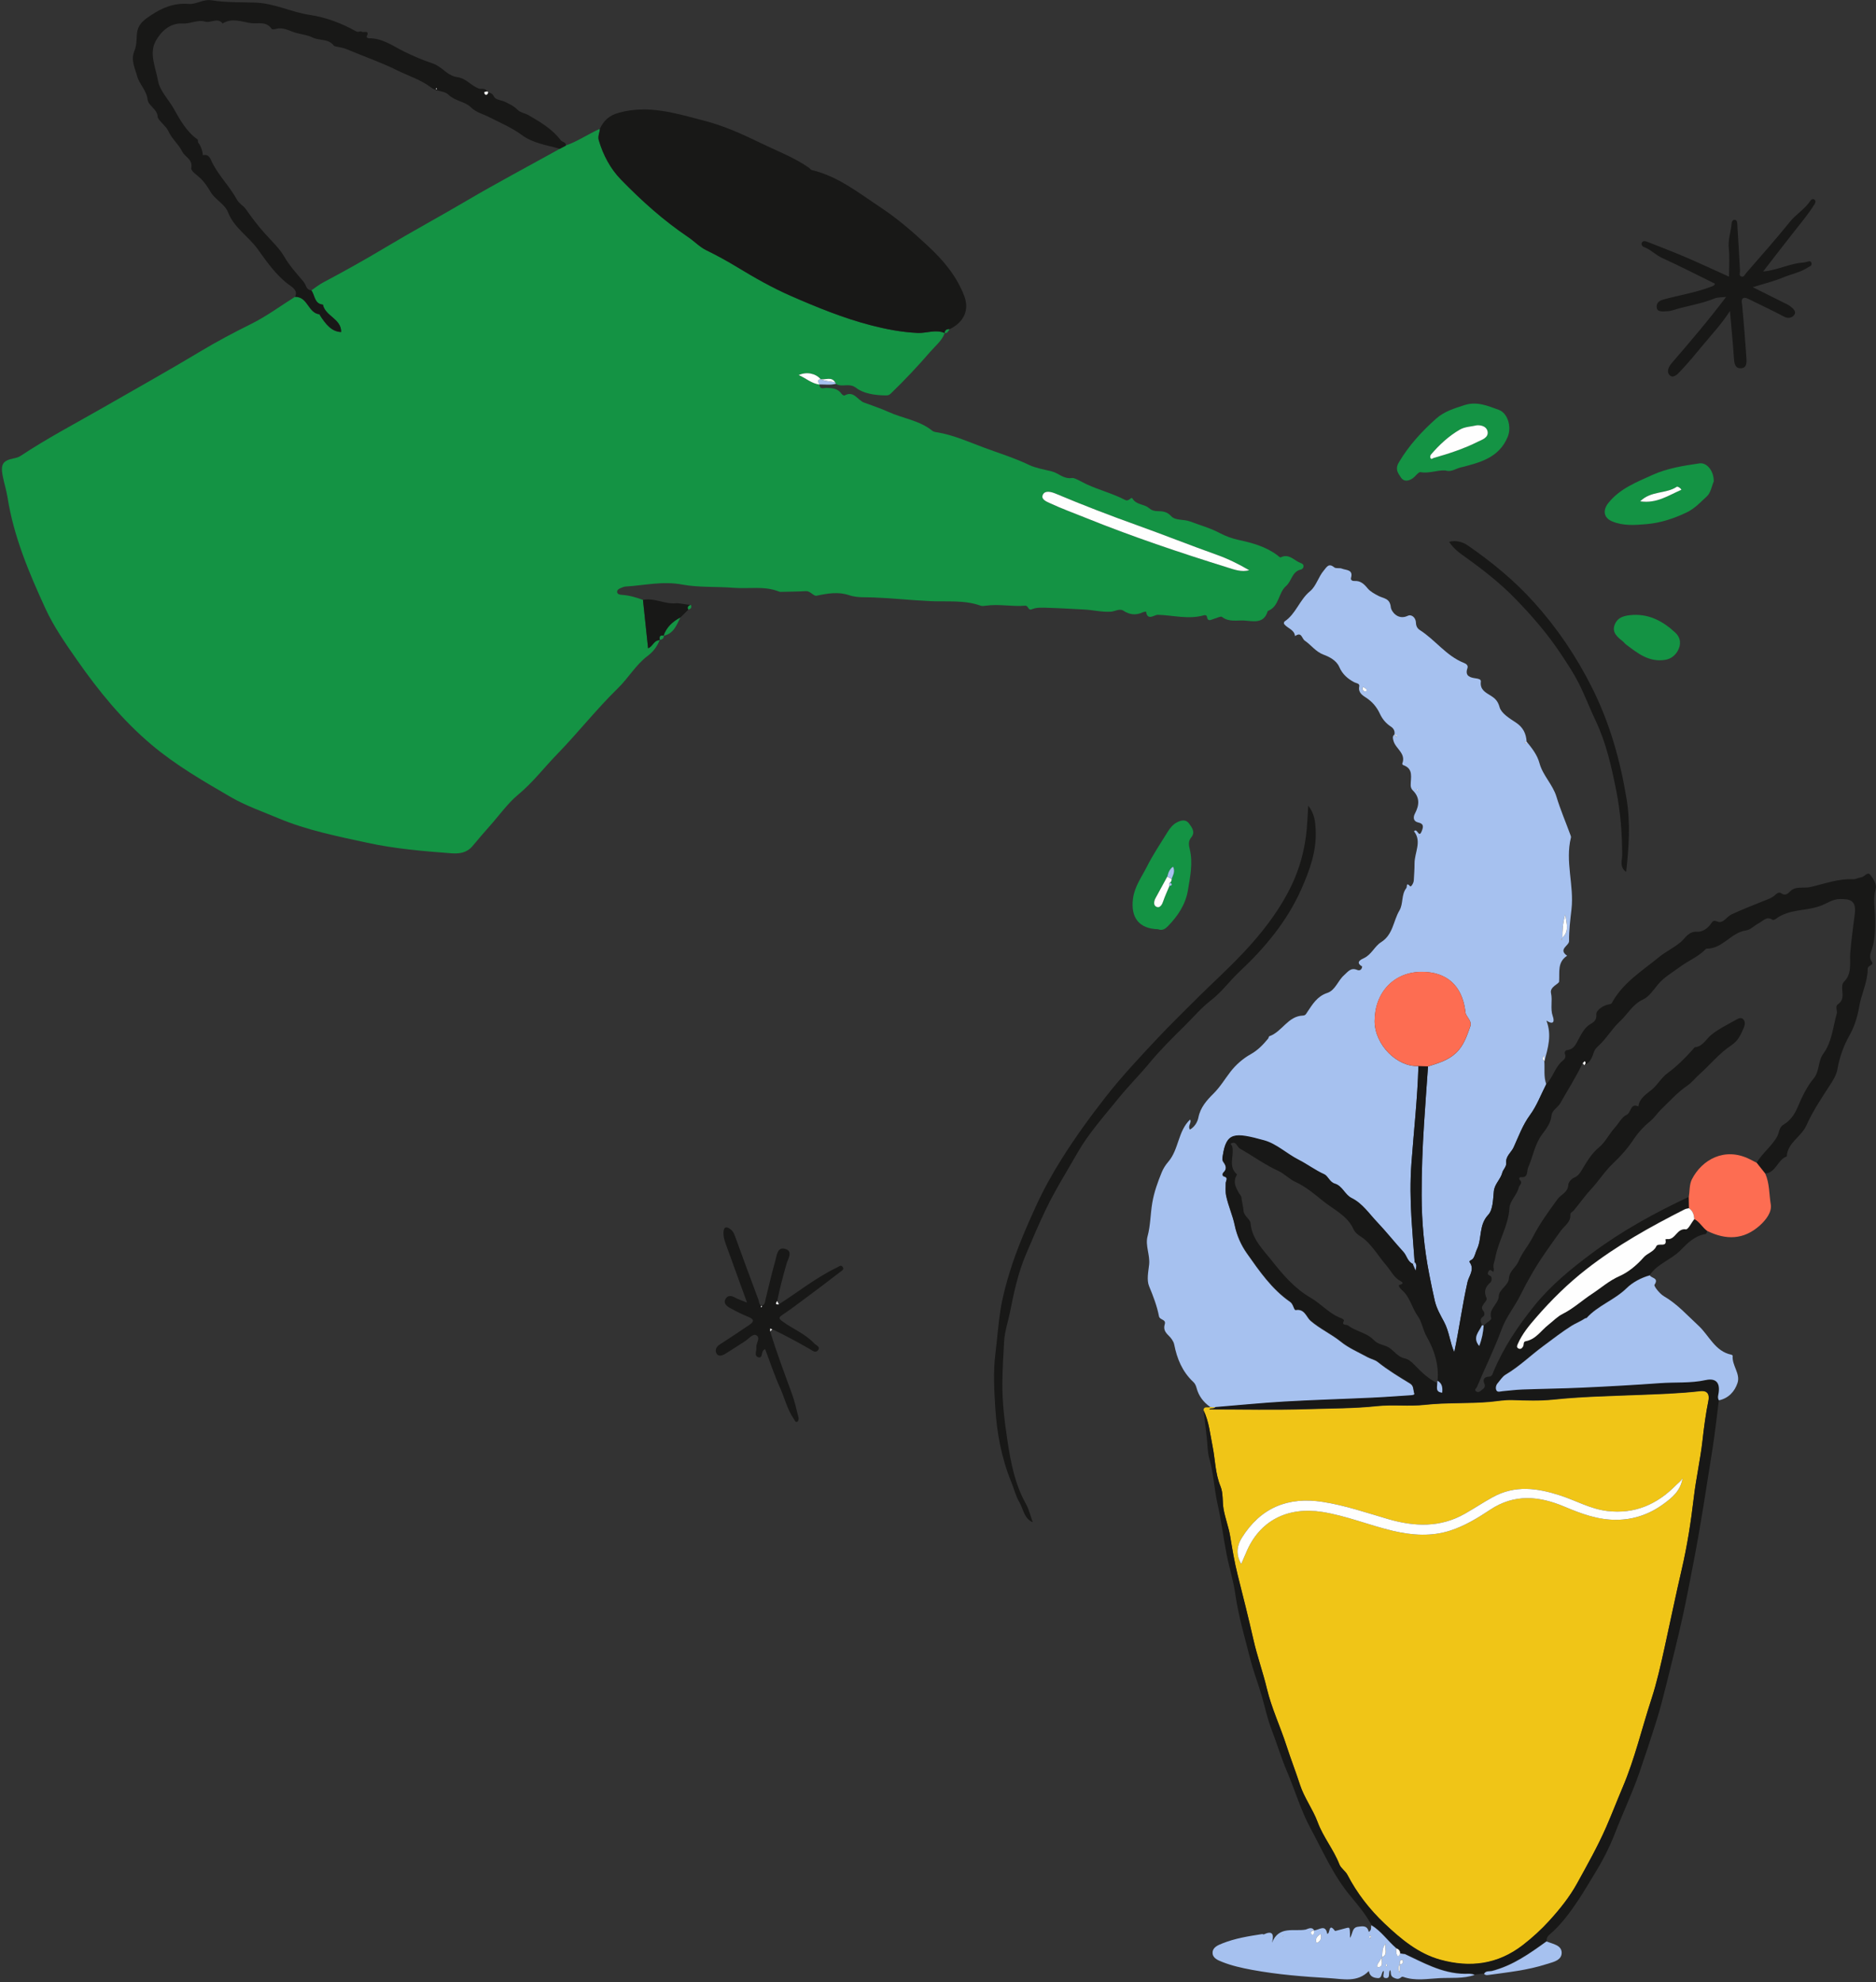 <svg width="443" height="468" viewBox="0 0 443 468" fill="none" xmlns="http://www.w3.org/2000/svg">
<rect x="0" y="0" width="443" height="468" fill="#333333" stroke="none"/>
<g clip-path="url(#clip0_1061_959)">
<path d="M133.637 34.337C136.471 33.362 138.937 31.614 141.661 30.418C141.633 31.32 141.127 32.175 141.403 33.113C142.443 36.618 144.136 39.837 146.657 42.422C151.515 47.407 156.696 52.071 162.502 55.98C163.965 56.964 165.225 58.325 166.789 59.089C169.32 60.321 171.822 61.701 174.178 63.136C178.254 65.61 182.422 67.974 186.728 69.86C192.866 72.546 199.132 75.112 205.655 76.804C209.262 77.743 212.906 78.442 216.678 78.616C218.822 78.718 220.966 77.706 223.091 78.644C222.42 80.474 220.892 81.652 219.678 83.05C216.706 86.49 213.596 89.801 210.32 92.956C209.869 93.389 209.566 93.37 208.949 93.361C206.52 93.324 203.889 92.91 202.196 91.604C200.475 90.27 198.809 91.586 197.393 90.62C197.365 90.491 197.31 90.381 197.227 90.289C196.334 88.79 194.862 89.811 193.703 89.489H193.749C192.543 88.136 190.436 87.723 188.596 88.56C190.298 89.305 191.66 90.583 193.519 90.804L193.482 90.785C193.574 92.11 194.577 91.558 195.23 91.586C196.592 91.641 197.889 91.733 198.745 93.021C198.874 93.214 199.297 93.462 199.417 93.389C201.634 92.147 202.499 94.483 204.027 95.053C205.959 95.78 207.919 96.396 209.805 97.261C213.209 98.816 217.092 99.239 220.129 101.695C220.524 102.016 221.178 102.053 221.72 102.154C225.447 102.844 228.934 104.417 232.403 105.705C235.918 107.011 239.598 108.142 243.049 109.798C244.521 110.506 246.573 110.865 248.376 111.307C249.977 111.702 251.118 113.165 253.161 112.861C253.796 112.769 255.424 113.808 256.584 114.342C259.574 115.722 262.785 116.531 265.693 118.049C266.585 118.518 267.11 117.203 267.414 117.708C268.334 119.245 270.156 118.987 271.26 119.925C271.931 120.496 272.511 120.67 273.293 120.689C274.517 120.716 275.538 120.753 276.596 121.903C277.563 122.951 279.541 122.556 281.05 123.135C283.368 124.018 285.742 124.653 287.997 125.849C289.34 126.566 290.95 127.164 292.597 127.514C295.753 128.194 298.918 129.077 301.596 131.073C301.863 131.276 302.268 131.68 302.415 131.607C304.439 130.604 305.635 132.425 307.19 132.959C308.285 133.336 307.733 134.366 307.236 134.467C305.065 134.927 305.047 137.209 303.685 138.377C301.872 139.931 302.111 143.105 299.507 144.217C299.443 144.245 299.36 144.291 299.342 144.346C298.431 147.418 295.845 146.627 293.793 146.517C292.082 146.425 290.205 146.931 288.586 145.68C288.254 145.422 287.334 145.956 286.681 146.112C286.018 146.278 285.2 146.959 284.997 145.579C284.96 145.303 284.601 145.192 284.307 145.275C280.682 146.315 277.056 145.275 273.44 145.165C272.575 145.137 270.956 146.692 270.625 144.401C270.358 144.457 270.073 144.475 269.824 144.585C268.242 145.321 266.779 145.174 265.297 144.208C264.368 143.601 263.273 144.374 262.325 144.429C260.181 144.558 258.157 144.034 256.087 143.923C253.17 143.776 250.263 143.592 247.346 143.509C246.039 143.472 244.834 143.371 243.656 143.859C242.718 144.245 242.902 142.939 242.046 143.013C238.982 143.279 235.909 142.571 232.826 143.013C232.412 143.068 231.943 143.141 231.575 143.013C227.664 141.614 223.57 142.13 219.567 141.936C215.086 141.725 210.615 141.228 206.115 141.063C204.321 140.998 202.334 141.155 200.512 140.538C197.945 139.664 195.414 140.115 192.838 140.658C192.111 140.814 191.393 139.517 190.289 139.582C188.339 139.692 186.369 139.701 184.41 139.747C184.272 139.747 184.115 139.747 183.996 139.692C180.49 138.285 176.8 139.085 173.203 138.791C169.172 138.469 164.967 138.745 161.112 138.027C156.438 137.153 152.15 138.23 147.697 138.496C147.292 138.524 146.896 138.735 146.501 138.883C146.068 139.039 145.682 139.388 145.728 139.784C145.792 140.317 146.353 140.428 146.841 140.455C148.571 140.575 150.218 141.035 151.828 141.651C152.233 145.459 152.629 149.267 153.034 153.057C154.11 152.717 154.377 151.125 155.766 151.153C155.168 152.661 154.266 153.876 152.923 154.887C150.144 156.957 148.424 160.057 145.967 162.448C140.86 167.424 136.453 173.054 131.503 178.14C128.466 181.268 125.798 184.781 122.366 187.623C119.863 189.693 117.876 192.554 115.64 195.046C114.241 196.601 112.916 198.201 111.564 199.793C110.202 201.393 108.472 201.623 106.466 201.467C99.841 200.97 93.198 200.4 86.721 198.992C79.626 197.456 72.468 196.031 65.723 193.198C61.932 191.606 57.994 190.236 54.461 188.185C48.039 184.45 41.607 180.743 35.838 175.896C28.919 170.073 23.361 163.239 18.227 155.899C15.466 151.944 12.688 147.97 10.7 143.629C6.854 135.249 3.247 126.723 1.793 117.515C1.508 115.703 0.929 113.992 0.607 112.217C0.146 109.651 0.671 108.75 3.192 108.244C3.818 108.115 4.397 107.958 4.894 107.627C11.133 103.488 17.767 100.011 24.254 96.295C31.946 91.88 39.693 87.557 47.303 82.986C51.176 80.658 55.234 78.506 59.319 76.483C62.935 74.689 66.22 72.251 69.652 70.09C69.864 70.108 70.066 70.117 70.278 70.154C72.716 70.587 72.882 73.898 75.412 74.229C75.495 74.238 75.541 74.468 75.615 74.578C76.912 76.51 78.274 78.35 80.556 78.414C80.574 75.241 76.866 74.753 76.24 71.948C74.179 71.755 74.391 69.713 73.508 68.572C74.437 67.947 75.311 67.22 76.296 66.705C81.255 64.074 86.178 61.324 90.972 58.454C97.284 54.674 103.761 51.169 110.101 47.444C117.36 43.176 124.813 39.23 132.184 35.137C132.671 34.879 133.15 34.622 133.637 34.373V34.337ZM294.99 134.642C292.524 133.226 290.049 131.966 287.389 131.018C281.105 128.783 274.903 126.309 268.619 124.055C262.123 121.728 255.691 119.254 249.333 116.577C248.165 116.09 246.821 115.777 246.297 116.743C245.653 117.92 247.245 118.49 248.036 118.858C250.732 120.109 253.538 121.13 256.299 122.243C267.303 126.686 278.547 130.475 289.874 133.998C291.493 134.504 293.14 135.121 294.99 134.642Z" fill="#149344"/>
<path d="M284.197 333.055C284.243 331.859 285.273 332.531 285.788 332.227C286.202 332.255 286.626 332.273 287.031 332.301C286.644 332.834 285.788 332.411 285.568 332.807C293.269 332.807 301.081 333 308.883 332.742C314.312 332.568 319.75 332.614 325.179 332.034C328.914 331.639 332.742 332.144 336.469 331.731C341.548 331.169 346.636 331.473 351.706 331.041C353.509 330.884 355.294 330.535 357.144 330.599C360.373 330.71 363.64 330.829 366.851 330.489C373.292 329.817 379.751 329.67 386.201 329.422C391.308 329.219 396.405 329.082 401.475 328.502C403.426 328.272 403.683 329.514 403.416 330.829C402.791 333.92 402.386 337.019 402.036 340.147C401.53 344.654 400.509 349.106 399.984 353.585C399.304 359.334 398.42 365.065 397.114 370.657C395.706 376.709 394.454 382.808 393.12 388.869C392.191 393.082 391.252 397.332 389.927 401.37C387.673 408.259 386.035 415.342 383.183 422.056C381.858 425.165 380.644 428.366 379.282 431.466C377.285 436.028 374.819 440.388 372.408 444.766C370.605 448.032 368.268 450.92 365.83 453.597C363.989 455.62 361.873 457.561 359.619 459.309C353.629 463.944 347.096 464.699 340.131 462.786C334.914 461.351 330.819 457.91 326.964 454.259C323.421 450.911 320.449 447.094 318.186 442.743C317.716 441.832 316.649 441.207 316.29 440.278C314.929 436.764 312.463 433.857 311.147 430.289C310.024 427.244 307.972 424.53 306.979 421.468C305.985 418.377 304.798 415.351 303.795 412.26C302.341 407.735 300.262 403.384 299.167 398.785C298.247 394.913 296.894 391.187 296.011 387.315C294.833 382.155 293.554 377.022 292.257 371.899C291.484 368.854 290.987 365.773 290.472 362.682C290.113 360.567 289.312 358.534 288.935 356.382C288.622 354.588 288.871 352.61 288.217 351.028C286.939 347.956 286.975 344.7 286.34 341.563C285.761 338.684 285.503 335.741 284.206 333.046L284.197 333.055ZM397.325 349.051C396.755 349.915 396.203 350.246 395.761 350.688C391.308 355.232 385.989 357.559 379.493 356.768C375.518 356.28 372.068 354.266 368.332 353.07C362.996 351.359 357.769 350.596 352.469 353.521C350.234 354.753 348.126 356.152 345.927 357.412C340.112 360.723 334.039 360.502 327.801 358.681C322.694 357.191 317.661 355.453 312.371 354.625C304.108 353.337 297.667 355.995 293.223 363.133C292.128 364.899 291.751 366.987 293.103 369.296C293.545 368.275 293.885 367.548 294.18 366.803C297.327 358.975 304.099 355.682 312.297 357.007C318.011 357.927 323.366 360.162 328.979 361.477C333.561 362.544 338.07 362.82 342.505 361.385C345.863 360.3 348.918 358.46 351.862 356.492C357.585 352.675 363.391 353.19 369.51 355.784C373.347 357.412 377.331 358.874 381.702 358.856C385.925 358.837 389.679 357.467 392.936 355.029C394.786 353.65 396.838 352.086 397.325 349.051Z" fill="#F0C517"/>
<path d="M287.03 332.292C286.616 332.264 286.202 332.246 285.779 332.218C284.187 331.096 283.056 329.624 282.559 327.729C282.411 327.168 282.2 326.681 281.767 326.285C279.2 323.885 277.94 320.84 277.277 317.455C277.121 316.673 276.486 315.864 275.98 315.376C275.097 314.53 274.701 313.813 275.051 312.663C275.4 311.486 273.864 311.706 273.689 310.814C273.21 308.349 272.318 306.04 271.352 303.704C270.744 302.251 271.158 300.31 271.352 298.617C271.609 296.336 270.404 294.083 270.984 291.93C271.683 289.336 271.655 286.678 272.088 284.084C272.52 281.49 273.367 279.172 274.333 276.799C274.719 275.852 275.281 275.015 275.851 274.353C278.409 271.4 278.133 267.077 281.031 264.345C281.482 265.081 280.378 265.844 281.004 266.718C282.099 266.056 282.77 264.998 283 263.821C283.46 261.475 284.988 259.774 286.534 258.238C288.135 256.655 289.23 254.788 290.564 253.059C291.833 251.413 293.527 249.932 295.339 248.92C297.06 247.963 298.274 246.657 299.461 245.231C299.59 245.075 299.59 244.726 299.728 244.68C302.746 243.64 304.117 239.924 307.66 239.795C308.322 239.768 308.451 239.345 308.708 238.958C309.951 237.119 311.036 235.242 313.419 234.451C315.324 233.826 315.913 231.572 317.376 230.275C318.351 229.401 318.977 228.38 320.523 229.033C321.102 229.273 321.618 228.914 321.664 228.187C321.71 228.169 321.765 228.15 321.802 228.123C321.82 228.104 321.82 228.058 321.829 228.022L321.682 228.215C319.916 227.203 321.461 226.522 322.069 226.237C323.881 225.4 324.599 223.423 326.108 222.484C328.979 220.691 328.988 217.471 330.451 215.006C331.417 213.387 330.856 211.263 332.089 209.69C332.337 209.368 331.969 208.172 333 209.267C333.202 209.478 333.828 208.531 333.855 207.859C333.92 206.535 334.039 205.21 334.03 203.886C334.021 201.283 335.815 198.698 333.901 196.288C334.72 195.35 334.996 198.073 335.723 196.261C336.082 195.359 336.33 194.504 334.923 194.209C333.681 193.952 333.69 192.922 334.113 192.121C335.171 190.107 335.337 188.304 333.579 186.584C333.303 186.317 333.119 185.83 333.119 185.444C333.092 183.622 333.883 181.525 331.334 180.642C331.233 180.605 331.095 180.375 331.132 180.302C332.08 177.892 329.577 176.806 329.071 174.967C328.914 174.406 328.739 173.881 329.264 173.431C329.439 173.606 329.614 173.78 329.788 173.964L329.945 173.716L329.292 173.403C329.42 172.621 329.108 172.005 328.482 171.591C327.286 170.809 326.439 169.816 325.823 168.482C325.123 166.983 324.093 165.723 322.621 164.757C321.829 164.242 320.652 163.561 320.974 162.08C321.13 161.363 320.284 161.335 319.842 161.114C318.241 160.287 316.99 159.183 316.253 157.472C315.573 155.908 313.852 155.062 312.582 154.593C310.687 153.894 309.638 152.312 308.138 151.291C307.356 150.757 307.42 149.074 305.81 150.196C305.635 148.614 303.988 148.375 303.225 147.326C303.142 147.207 303.206 146.83 303.326 146.747C306.022 144.963 306.859 141.642 309.353 139.6C310.806 138.413 311.312 136.215 312.61 134.697C313.3 133.888 313.751 132.876 315.067 133.962C315.471 134.302 316.318 134.035 316.879 134.265C317.873 134.67 319.603 134.44 319.032 136.454C318.876 137.006 319.428 137.209 319.814 137.181C321.25 137.089 322.087 137.862 322.943 138.91C323.578 139.683 324.571 140.207 325.491 140.695C326.706 141.329 328.233 141.21 328.427 143.408C328.5 144.254 330.028 146.545 332.429 145.404C333.331 144.972 334.325 145.836 334.361 147.023C334.389 147.814 334.665 148.375 335.3 148.78C338.953 151.116 341.529 154.878 345.697 156.525C346.249 156.745 346.755 157.122 346.516 157.794C345.845 159.698 347.271 159.992 348.467 160.167C349.111 160.259 349.755 160.388 349.691 160.931C349.442 162.825 350.776 163.488 352.019 164.26C353.067 164.913 353.712 165.52 354.116 166.983C354.521 168.436 356.453 169.623 357.935 170.589C359.646 171.711 360.373 173.173 360.493 175.096C360.244 175.132 360.134 175.289 360.171 175.528C360.171 175.574 360.272 175.62 360.318 175.657L360.474 175.077C361.735 176.641 362.996 178.195 363.538 180.21C364.321 183.107 366.658 185.214 367.541 188.111C368.47 191.174 369.74 194.136 370.844 197.153C370.918 197.346 371.01 197.576 370.964 197.76C369.547 203.417 371.737 209.037 371.093 214.694C370.807 217.186 370.495 219.67 370.522 222.208C370.531 223.303 367.854 224.131 370.062 225.667C367.707 227.203 368.323 229.521 368.167 231.775C368.13 232.326 365.931 232.998 366.253 234.479C366.658 236.291 366.032 238.13 366.667 239.924C367.108 241.166 366.906 242.076 365.176 240.991C366.492 244.394 365.526 247.457 364.716 250.53C364.679 250.088 364.643 249.637 364.615 249.187C364.284 249.683 364.1 250.171 364.679 250.557C364.808 252.378 364.486 254.236 365.139 256.012C363.888 258.458 362.904 261.117 361.293 263.306C359.563 265.66 358.597 268.346 357.438 270.913C356.886 272.136 355.515 273.001 355.681 274.592C355.773 275.484 354.935 276.211 354.77 276.855C354.356 278.501 352.929 279.559 352.755 281.306C352.561 283.22 352.561 285.657 351.43 286.871C349.139 289.309 350.013 292.464 348.743 295.067C348.43 295.702 348.31 296.566 347.823 297.228C347.593 297.541 346.792 297.698 347.059 298.075C348.292 299.786 346.857 301.34 346.544 302.711C345.302 308.248 344.566 313.868 343.415 319.295C342.376 317.05 342.247 314.466 340.986 312.111C340.167 310.584 339.22 308.965 338.796 307.116C338.327 305.056 337.904 302.986 337.499 300.917C336.294 294.754 335.714 288.536 335.705 282.254C335.696 276.68 335.907 271.124 336.257 265.559C336.551 260.979 336.892 256.398 337.214 251.817C339.542 251.054 341.87 250.447 343.793 248.653C345.697 246.878 346.378 244.606 347.197 242.362C347.602 241.258 346.645 240.43 346.185 239.51C346.038 239.216 346.038 238.839 345.992 238.489C345.164 232.694 341.621 229.503 335.843 229.475C329.089 229.447 324.608 234.414 324.608 241.111C324.608 246.694 329.936 251.983 334.95 251.725C334.729 259.387 333.865 267.003 333.303 274.638C332.981 279.016 333.046 283.404 333.312 287.791C333.524 291.213 333.809 294.635 334.058 298.065L333.635 298.525C332.356 298.001 332.208 296.585 331.38 295.683C329.273 293.384 327.341 290.928 325.197 288.665C323.292 286.66 321.756 284.259 319.143 282.962C317.551 282.171 316.999 280.111 315.177 279.568C313.962 279.2 313.567 277.747 312.693 277.36C310.549 276.404 308.708 274.978 306.629 273.93C303.85 272.522 301.412 270.158 298.514 269.358C291.419 267.399 289.561 267.417 288.723 272.991C288.631 273.589 288.558 273.976 288.908 274.454C289.496 275.263 289.782 276.082 288.898 276.919C288.613 277.186 288.622 277.701 288.99 277.802C290.186 278.124 289.423 278.841 289.432 279.439C289.45 280.433 289.322 281.371 289.542 282.429C290.048 284.802 291.079 287.028 291.548 289.309C292.073 291.838 293.122 294.11 294.465 296.005C297.4 300.163 300.345 304.449 304.632 307.411C305.479 307.99 305.506 309.434 305.994 309.352C308.064 308.993 308.506 311.044 309.435 311.853C311.671 313.794 314.349 314.99 316.631 316.83C318.499 318.338 320.799 319.304 322.934 320.481C323.706 320.904 324.654 321.07 325.326 321.603C327.727 323.526 330.35 325.108 332.963 326.699C333.911 327.27 333.681 328.281 333.975 329.072C334.131 329.486 333.432 329.541 333.018 329.56C330.018 329.744 327.028 329.983 324.028 330.121C317.137 330.443 310.236 330.636 303.344 331.032C297.888 331.344 292.45 331.896 287.012 332.338L287.03 332.292ZM334.775 186.869C334.794 186.934 334.803 187.007 334.84 187.053C334.858 187.081 334.923 187.081 334.969 187.09L334.757 186.888C334.656 186.722 334.987 186.29 334.453 186.391C334.564 186.547 334.665 186.713 334.775 186.869ZM368.912 221.436C370.55 219.946 369.988 218.216 369.602 215.945C369.013 218.115 368.921 219.78 368.939 221.454L368.608 221.859L368.765 221.979L368.921 221.427L368.912 221.436ZM322.657 162.743C322.51 162.632 322.28 162.384 321.995 162.273C321.783 162.191 321.691 162.439 321.728 162.651C321.793 163.018 322.004 163.248 322.391 163.23C322.584 163.23 322.796 163.175 322.648 162.733L322.657 162.743Z" fill="#A6C1EF"/>
<path d="M334.058 298.038C333.809 294.616 333.524 291.194 333.313 287.763C333.046 283.385 332.981 278.988 333.303 274.61C333.865 266.976 334.73 259.36 334.95 251.698C335.705 251.725 336.459 251.753 337.214 251.78C336.892 256.361 336.551 260.942 336.257 265.522C335.898 271.078 335.696 276.643 335.705 282.217C335.714 288.499 336.294 294.717 337.499 300.88C337.904 302.95 338.327 305.019 338.797 307.08C339.22 308.928 340.167 310.547 340.986 312.074C342.247 314.429 342.376 317.014 343.416 319.258C344.566 313.831 345.302 308.211 346.544 302.674C346.848 301.303 348.292 299.749 347.059 298.038C346.783 297.661 347.584 297.513 347.823 297.192C348.311 296.538 348.439 295.665 348.743 295.03C350.013 292.427 349.148 289.272 351.43 286.834C352.571 285.62 352.562 283.183 352.755 281.27C352.93 279.522 354.365 278.464 354.77 276.818C354.926 276.183 355.773 275.447 355.681 274.555C355.515 272.964 356.886 272.099 357.438 270.876C358.607 268.309 359.564 265.633 361.293 263.269C362.904 261.08 363.879 258.421 365.14 255.975C366.777 254.356 367.201 251.872 369.078 250.41C369.519 250.07 369.814 249.545 369.565 248.929C369.354 248.395 369.685 248.009 370.062 247.954C371.82 247.724 372.206 246.344 372.933 245.057C373.614 243.852 374.267 242.518 375.675 241.736C376.291 241.396 377.083 240.871 376.954 239.492C376.871 238.599 378.592 237.33 379.944 237.155C380.653 237.063 380.662 236.732 380.864 236.383C383.487 231.885 387.83 229.208 391.713 226.026C393.369 224.664 395.31 223.79 396.966 222.374C397.914 221.564 398.742 219.844 400.767 220.001C402.018 220.102 403.371 219.164 404.18 217.904C404.594 217.26 404.916 217.379 405.717 217.646C406.941 218.06 407.732 216.45 408.882 215.908C411.403 214.73 413.998 213.746 416.556 212.698C417.458 212.33 418.359 212.072 419.086 211.401C419.509 211.005 420.043 210.536 420.558 210.885C421.469 211.502 421.994 211.217 422.675 210.508C424.009 209.119 425.923 209.818 427.551 209.441C430.873 208.669 434.158 207.427 437.673 207.593C438.261 207.62 438.869 207.225 439.476 207.16C440.277 207.077 440.985 205.725 441.638 206.544C442.374 207.473 443.249 208.788 442.908 209.975C442.273 212.182 442.733 214.252 442.77 216.404C442.807 218.823 442.853 221.463 442.135 223.8C441.74 225.087 441.233 225.915 442.071 227.185C442.531 227.874 441.049 227.92 441.04 228.748C441.031 231.903 439.522 234.727 439.007 237.799C438.611 240.126 437.93 242.38 436.66 244.615C435.372 246.887 434.379 249.665 433.909 252.36C433.642 253.896 432.833 255.128 432.133 256.205C430.128 259.286 428.048 262.404 426.576 265.706C425.352 268.466 422.095 269.781 421.929 273.065C419.739 273.782 419.427 276.882 416.832 277.094C416.16 276.247 415.479 275.392 414.808 274.546C416.142 272.311 418.295 270.719 419.62 268.438C420.172 267.491 420.043 266.203 421.184 265.532C422.73 264.621 423.76 263.149 424.432 261.576C425.49 259.102 426.585 256.692 428.324 254.586C429.677 252.939 429.29 250.539 430.532 248.837C432.621 245.995 432.814 242.545 433.734 239.326C433.928 238.645 433.284 237.634 433.992 237.146C435.308 236.245 435.142 235.058 435.032 233.798C434.967 233.09 434.958 232.271 435.446 231.802C437.433 229.88 436.734 227.129 436.918 225.023C437.185 222.015 437.553 218.971 437.967 215.981C438.436 212.578 436.936 212.256 434.461 212.274C432.897 212.284 431.6 213.194 430.22 213.764C426.696 215.209 422.555 214.51 419.335 216.975C419.132 217.131 418.709 217.287 418.562 217.186C417.172 216.22 416.335 217.481 415.341 217.977C414.302 218.492 413.381 219.541 412.314 219.688C408.744 220.194 406.775 224.048 403.002 223.993C402.846 223.993 402.671 224.214 402.533 224.352C400.859 225.989 398.66 226.853 396.81 228.233C394.979 229.594 392.955 230.689 391.464 232.51C390.415 233.78 389.394 235.353 387.995 235.996C385.52 237.119 384.37 239.473 382.548 241.138C380.69 242.84 379.365 245.213 377.432 246.97C376.862 247.485 376.485 247.963 376.255 248.745C375.923 249.858 375.371 250.999 374.111 251.486C374.368 251.192 374.552 250.888 374.194 250.548L373.706 251.054C372.178 254.319 370.209 257.345 368.452 260.482C367.845 261.558 366.501 262.073 366.373 263.434C366.207 265.154 365.121 266.553 364.21 267.767C362.388 270.186 362.011 273.074 360.852 275.686C360.475 276.551 360.953 278.179 359.085 277.94C358.883 277.912 358.597 278.317 358.855 278.556C359.702 279.356 358.782 279.789 358.625 280.433C358.183 282.226 356.536 283.532 356.435 285.262C356.196 289.447 353.822 292.97 353.095 296.989C352.939 297.854 352.488 298.645 352.736 299.574C352.792 299.795 352.681 300.061 352.654 300.31C352.239 300.153 351.835 299.39 351.411 300.365C351.034 301.23 352.111 301.055 352.193 301.616C352.258 302.067 352.258 302.526 351.954 302.793C350.795 303.805 350.316 304.918 351.007 306.417C351.237 306.923 350.749 307.328 350.482 307.714C350.068 308.303 349.645 308.818 350.289 309.554C350.638 309.949 350.62 310.612 350.188 310.888C349.231 311.522 349.847 312.24 349.93 312.93C349.277 314.42 347.602 315.753 349.295 317.786C349.948 316.121 350.224 314.558 350.344 312.948C350.979 312.387 352.267 311.605 352.157 311.292C351.411 309.039 353.813 307.99 353.923 306.059C354.025 304.357 356.205 303.593 356.325 301.8C356.444 300.08 358.009 299.243 358.607 297.789C359.444 295.766 360.935 294.101 361.938 292.133C363.566 288.941 365.692 286.034 367.808 283.128C368.599 282.042 370.265 281.555 370.329 279.798C370.347 279.182 371.093 278.308 371.709 278.069C372.832 277.646 373.402 276.477 373.789 275.833C374.874 274.031 375.923 272.301 377.561 270.94C379.135 269.643 379.981 267.739 381.315 266.277C382.254 265.246 382.981 263.738 384.085 263.25C385.235 262.745 384.95 260.371 386.882 261.254C387.14 259.304 388.768 258.357 390.047 257.29C391.464 256.113 392.338 254.439 393.764 253.399C395.991 251.771 397.896 249.867 399.708 247.834C399.892 247.632 400.076 247.301 400.297 247.273C402.156 247.043 402.956 245.24 404.199 244.265C406.02 242.821 408.045 241.883 409.995 240.761C410.253 240.614 411.09 240.08 411.615 240.632C412.167 241.202 412.084 241.929 411.799 242.61C411.09 244.247 410.52 245.719 408.744 246.887C405.993 248.699 403.84 251.403 401.337 253.629C400.371 254.485 399.478 255.634 398.577 256.241C396.194 257.851 394.344 259.939 392.329 261.88C391.409 262.763 390.673 263.913 389.734 264.685C388.179 265.964 386.808 267.445 385.759 269.036C384.379 271.115 382.649 273.065 380.984 274.619C378.951 276.523 377.543 278.841 375.693 280.819C374.23 282.383 372.979 284.222 371.562 285.878C371.277 286.209 370.798 286.264 370.826 286.899C370.9 288.582 369.427 289.456 368.59 290.587C367.32 292.298 366.096 294.073 364.882 295.812C362.701 298.958 360.769 302.287 359.058 305.746C357.696 308.505 355.653 310.98 354.604 313.84C352.893 318.522 350.666 322.965 348.743 327.536C348.623 327.821 348.154 328.042 348.43 328.392C348.734 328.769 349.295 328.732 349.58 328.465C350.068 328.005 350.97 327.674 350.51 326.681C350.05 325.687 350.611 325.099 351.476 325.071C352.396 325.043 352.423 324.464 352.663 323.894C355.064 318.136 358.515 313.003 362.407 308.202C366.271 303.446 371.01 299.565 375.923 295.904C383.045 290.606 390.765 286.365 398.779 282.613C398.798 283.477 398.816 284.351 398.825 285.216C398.485 285.308 398.117 285.335 397.813 285.492C389.707 289.594 381.794 294.018 374.598 299.629C370.219 303.042 366.29 306.923 362.674 311.099C361.073 312.948 359.472 314.88 358.45 317.179C358.229 317.676 358.009 318.126 358.662 318.375C359.113 318.55 359.416 318.274 359.656 317.851C359.886 317.446 359.628 316.747 360.263 316.627C362.674 316.186 363.925 314.07 365.664 312.718C366.768 311.863 367.707 310.814 369.022 310.161C371.544 308.901 373.614 306.96 375.942 305.433C378.086 304.035 379.972 302.324 382.438 301.239C384.508 300.328 386.514 298.654 388.143 296.805C389.007 295.821 390.526 295.499 391.087 294.239C391.538 293.209 393.774 294.699 393.258 292.574C393.396 292.546 393.534 292.482 393.663 292.5C395.623 292.776 395.918 289.897 398.098 290.21C398.632 290.284 399.414 288.637 400.086 287.773C401.355 288.426 401.99 289.778 403.131 290.578C403.067 290.918 403.067 291.323 402.625 291.397C400.159 291.82 398.402 293.604 396.865 295.186C394.648 297.467 391.391 298.36 389.587 301.064C387.517 301.634 385.474 302.766 384.112 304.09C381.251 306.896 377.35 308.174 374.672 311.118C374.589 311.209 374.387 311.163 374.276 311.237C373.273 311.918 372.059 312.387 371.13 312.966C368.82 314.42 366.584 316.167 364.385 317.795C361.413 319.994 358.745 322.615 355.534 324.51C354.761 324.97 354.236 325.871 353.62 326.58C353.215 327.039 353.141 327.729 353.334 328.171C353.592 328.76 354.31 328.456 354.843 328.41C356.38 328.281 357.907 328.07 359.444 328.014C364.173 327.84 368.912 327.794 373.632 327.573C379.742 327.288 385.851 326.957 391.952 326.515C395.549 326.258 399.184 326.57 402.763 325.789C405.146 325.273 406.177 326.368 405.846 328.741C405.763 329.357 405.505 329.965 405.901 330.562C405.404 334.416 404.999 338.28 404.392 342.115C402.966 351.037 401.65 359.978 399.92 368.854C399.101 373.049 398.31 377.316 397.399 381.474C396.24 386.735 394.905 392.015 393.608 397.267C392.844 400.339 392.053 403.458 391.124 406.429C389.854 410.467 388.52 414.514 387.13 418.524C385.419 423.454 383.183 428.164 381.297 433.02C380.027 436.304 378.362 439.505 376.457 442.577C375.242 444.518 374.092 446.578 372.804 448.501C370.78 451.527 368.645 454.489 365.83 456.862C365.36 457.257 365.195 457.745 365.204 458.315C361.211 461.194 357.217 464.036 352.331 465.297C351.724 465.453 350.878 465.186 350.464 465.968C349.718 466.051 348.973 466.143 348.228 466.226C347.51 465.867 346.737 465.968 345.973 465.968C343.25 465.968 340.655 465.26 338.162 464.257C336.009 463.393 333.938 462.326 331.831 461.341L331.408 461.305C331.16 461.259 330.911 461.222 330.653 461.176C330.672 460.504 330.285 460.136 329.706 459.925C327.691 458.196 326.191 455.915 323.863 454.516C322.547 452.079 320.725 449.871 319.014 447.839C314.883 442.918 312.407 437.132 309.436 431.631C307.163 427.437 305.819 422.746 303.933 418.331C302.544 415.084 301.55 411.699 300.28 408.415C299.296 405.867 298.744 403.218 297.998 400.606C297.161 397.663 296.029 394.802 295.275 391.84C293.959 386.699 292.45 381.612 291.696 376.332C291.245 373.177 290.26 370.105 289.644 366.969C288.871 363.004 288.392 358.985 287.5 355.048C286.709 351.553 286.598 347.956 285.595 344.488C285.117 342.842 285.154 341.048 284.951 339.319C284.703 337.194 284.454 335.079 284.206 332.963C285.503 335.667 285.752 338.611 286.34 341.49C286.975 344.636 286.948 347.882 288.218 350.955C288.871 352.537 288.622 354.514 288.935 356.308C289.312 358.451 290.113 360.484 290.472 362.609C290.987 365.699 291.493 368.781 292.257 371.825C293.554 376.949 294.842 382.081 296.011 387.241C296.894 391.114 298.238 394.839 299.167 398.711C300.262 403.31 302.341 407.661 303.795 412.187C304.789 415.277 305.976 418.303 306.979 421.394C307.973 424.466 310.024 427.18 311.147 430.215C312.463 433.775 314.929 436.69 316.29 440.204C316.649 441.133 317.717 441.759 318.186 442.669C320.449 447.02 323.421 450.837 326.964 454.185C330.819 457.828 334.923 461.277 340.131 462.712C347.096 464.625 353.629 463.871 359.619 459.235C361.882 457.487 363.989 455.547 365.83 453.523C368.268 450.846 370.605 447.967 372.409 444.693C374.819 440.314 377.285 435.955 379.282 431.392C380.634 428.293 381.858 425.101 383.183 421.983C386.035 415.268 387.682 408.185 389.928 401.296C391.253 397.258 392.191 393.008 393.12 388.796C394.455 382.734 395.706 376.636 397.114 370.583C398.42 364.982 399.313 359.261 399.984 353.512C400.509 349.023 401.53 344.58 402.036 340.073C402.386 336.946 402.791 333.846 403.417 330.756C403.683 329.44 403.417 328.208 401.475 328.428C396.405 329.017 391.299 329.155 386.201 329.348C379.751 329.597 373.292 329.744 366.851 330.415C363.649 330.746 360.373 330.636 357.144 330.526C355.294 330.461 353.509 330.811 351.706 330.967C346.636 331.399 341.538 331.096 336.469 331.657C332.742 332.071 328.914 331.565 325.179 331.96C319.75 332.54 314.312 332.485 308.883 332.669C301.081 332.926 293.269 332.733 285.568 332.733C285.788 332.338 286.644 332.761 287.031 332.227C292.478 331.786 297.916 331.243 303.372 330.921C310.264 330.526 317.155 330.332 324.056 330.01C327.056 329.873 330.046 329.643 333.046 329.449C333.46 329.422 334.159 329.376 334.003 328.962C333.699 328.171 333.938 327.159 332.991 326.589C330.377 324.997 327.755 323.415 325.354 321.493C324.682 320.96 323.734 320.794 322.961 320.371C320.827 319.203 318.526 318.228 316.658 316.719C314.386 314.88 311.708 313.684 309.463 311.743C308.534 310.934 308.092 308.882 306.022 309.241C305.534 309.324 305.507 307.88 304.66 307.3C300.372 304.338 297.428 300.052 294.493 295.895C293.149 294 292.1 291.728 291.576 289.198C291.107 286.908 290.076 284.682 289.57 282.318C289.34 281.26 289.478 280.313 289.46 279.329C289.45 278.731 290.205 278.013 289.018 277.691C288.641 277.59 288.641 277.075 288.926 276.808C289.809 275.971 289.524 275.153 288.935 274.343C288.586 273.865 288.659 273.479 288.751 272.881C289.589 267.307 291.447 267.288 298.541 269.248C301.44 270.048 303.887 272.412 306.657 273.819C308.727 274.868 310.576 276.293 312.72 277.25C313.594 277.636 313.99 279.09 315.205 279.458C317.026 280 317.579 282.07 319.17 282.852C321.774 284.149 323.311 286.549 325.225 288.554C327.369 290.808 329.301 293.273 331.408 295.573C332.236 296.474 332.374 297.9 333.662 298.415C333.846 298.838 334.021 299.261 334.297 299.896C334.472 299.031 334.582 298.452 334.076 297.955L334.058 298.038ZM339.395 326.607C339.413 327.509 338.907 328.677 340.572 328.824C340.674 327.665 340.582 326.653 339.468 326.018C339.827 322.21 338.686 318.724 336.855 315.514C335.972 313.96 335.815 312.175 334.766 310.713C333.377 308.772 332.972 306.215 331.022 304.578C330.736 304.338 330.019 303.492 330.488 303.382C331.739 303.088 331.04 302.674 330.635 302.444C329.135 301.607 328.454 300.043 327.405 298.829C325.685 296.833 324.369 294.561 322.354 292.721C321.507 291.949 320.192 291.516 319.612 290.229C318.213 287.064 314.947 285.611 312.472 283.615C310.475 282.005 308.359 280.193 305.902 279.071C304.439 278.4 303.215 277.094 301.946 276.514C298.679 275.024 295.845 272.936 292.772 271.188C292.082 270.793 291.898 269.238 290.582 270.066C290.711 270.278 290.923 270.499 290.987 270.747C291.493 272.908 289.92 275.42 292.11 277.305C292.128 277.324 291.99 277.535 291.926 277.655C291.18 279.09 291.788 280.331 292.478 281.564C292.708 281.978 293.14 282.373 293.168 282.796C293.232 283.624 293.619 285.216 293.637 285.777C293.683 287.166 295.229 287.809 295.312 288.849C295.606 292.546 298.293 295.085 300.234 297.55C302.811 300.825 305.635 304.191 309.546 306.454C312.012 307.88 313.953 310.28 316.806 311.283C317.045 311.366 317.413 311.725 317.385 311.78C316.695 313.086 317.855 312.617 318.351 312.985C320.229 314.401 322.814 314.705 324.351 316.36C325.464 317.547 326.853 317.473 327.994 318.191C329.255 318.991 330.083 320.389 331.666 320.73C332.586 320.923 333.239 321.484 333.892 322.155C335.539 323.848 337.223 325.54 339.404 326.58L339.395 326.607Z" fill="#181817"/>
<path d="M223.082 78.635C220.966 77.697 218.822 78.708 216.669 78.607C212.897 78.432 209.253 77.724 205.646 76.795C199.122 75.103 192.856 72.536 186.719 69.85C182.413 67.965 178.245 65.61 174.169 63.127C171.813 61.692 169.311 60.312 166.78 59.08C165.216 58.316 163.955 56.964 162.492 55.971C156.687 52.061 151.506 47.407 146.648 42.413C144.127 39.828 142.434 36.618 141.394 33.104C141.118 32.166 141.624 31.32 141.652 30.409C142.563 28.477 143.814 27.263 146.105 26.628C153.172 24.669 159.732 26.803 166.375 28.523C170.93 29.701 175.236 31.642 179.441 33.684C183.342 35.587 187.455 37.124 191.053 39.626C191.274 39.782 191.43 40.085 191.669 40.141C197.926 41.631 202.831 45.595 208.02 49.026C212.032 51.684 215.639 54.839 219.163 58.114C222.816 61.517 225.944 65.224 227.729 69.97C228.925 73.162 227.646 76.096 224.223 77.743C223.57 77.669 223.156 77.908 223.064 78.598L223.082 78.626V78.635Z" fill="#181817"/>
<path d="M73.517 68.544C74.4 69.694 74.189 71.727 76.249 71.92C76.875 74.726 80.583 75.213 80.565 78.386C78.283 78.322 76.912 76.492 75.624 74.551C75.55 74.431 75.504 74.21 75.421 74.201C72.891 73.87 72.725 70.559 70.287 70.126C70.085 70.09 69.873 70.081 69.662 70.062C70.398 68.82 69.165 67.882 68.668 67.542C65.355 65.251 63.073 61.913 60.856 58.831C58.675 55.796 55.28 53.8 53.863 50.157C53.081 48.143 50.845 47.205 49.741 45.338C49.069 44.197 48.37 43.121 47.367 42.127C46.622 41.392 45.039 40.435 45.177 39.672C45.554 37.565 43.641 37.078 43.006 35.753C42.159 33.996 40.54 32.791 39.712 30.869C39.27 29.839 37.292 28.349 37.246 27.622C37.108 25.617 35.037 25.074 34.844 23.446C34.587 21.321 32.903 19.895 32.369 17.936C31.826 15.959 30.814 14.156 31.789 11.875C32.231 10.835 32.249 9.309 32.323 8.122C32.489 5.62 34.209 4.562 35.709 3.56C38.304 1.821 41.175 0.644 44.551 0.929C46.327 1.076 48.02 -0.248 49.989 0.074C53.394 0.625 56.872 0.497 60.295 0.616C64.822 0.773 68.769 2.87 73.121 3.514C76.958 4.084 80.657 5.482 84.089 7.395C84.659 7.717 85.129 7.248 85.368 7.46C85.773 7.809 87.411 6.945 86.592 8.6C86.481 8.83 86.84 9.051 87.153 9.042C90.346 8.996 92.849 10.918 95.508 12.215C97.67 13.264 99.832 14.202 102.114 14.956C103.237 15.324 104.258 16.134 105.197 16.897C106.071 17.605 107.037 18.093 108.076 18.231C110.101 18.516 111.269 20.291 113.128 20.926C113.671 21.11 114.692 20.677 114.987 21.634C114.775 21.772 114.204 21.533 114.407 22.122C114.499 22.397 114.821 22.535 115.033 22.315C115.217 22.122 115.483 21.744 114.913 21.597C115.511 21.965 116.238 21.882 116.67 22.839C117.011 23.593 118.455 23.63 119.385 24.108C120.406 24.642 121.262 24.973 122.219 25.93C122.89 26.601 123.949 26.702 124.804 27.199C127.638 28.836 130.417 30.464 132.432 33.141C132.763 33.582 133.702 33.49 133.628 34.373C133.141 34.631 132.662 34.889 132.174 35.137C129.12 34.235 125.945 33.886 123.185 31.853C120.829 30.115 118.014 28.937 115.364 27.585C114.02 26.904 112.447 26.564 111.186 25.322C109.797 23.961 107.451 23.887 105.85 22.324C104.911 21.404 103.126 21.68 101.783 20.65C99.4 18.829 96.428 17.918 93.723 16.575C89.849 14.653 85.718 13.255 81.734 11.562C80.74 11.139 79.037 11.056 78.817 10.762C77.501 9.06 75.421 9.649 73.839 8.867C72.864 8.379 71.419 8.113 70.168 7.828C68.723 7.506 67.481 6.604 65.825 6.696C65.337 6.724 64.371 7.147 64.132 6.797C62.889 4.949 60.865 5.666 59.31 5.464C57.13 5.179 54.783 4.13 52.575 5.546C51.36 4.029 49.833 5.519 48.434 5.105C46.714 4.59 44.975 5.648 43.153 5.546C40.172 5.381 38.074 7.377 36.813 9.603C35.111 12.611 36.786 15.986 37.31 19.058C37.715 21.404 39.776 23.446 41.018 25.644C42.472 28.22 44.027 31.09 46.658 32.938C46.815 33.049 46.677 33.5 46.824 33.693C47.477 34.585 47.827 35.56 47.901 36.654C49.437 36.222 49.796 37.795 50.127 38.439C51.738 41.575 54.268 44.068 55.943 47.131C56.476 48.106 57.442 48.511 58.05 49.376C59.467 51.39 60.957 53.377 62.604 55.198C64.168 56.927 65.99 58.647 67.076 60.524C68.392 62.796 70.066 64.608 71.704 66.539C72.284 67.22 72.256 68.453 73.498 68.554L73.517 68.544ZM103.181 20.953C103.135 20.907 103.089 20.834 103.043 20.834C102.997 20.834 102.951 20.916 102.905 20.962L103.117 21.101L103.191 20.962L103.181 20.953Z" fill="#181817"/>
<path d="M405.91 330.636C405.514 330.038 405.772 329.431 405.855 328.815C406.186 326.442 405.156 325.347 402.772 325.862C399.193 326.644 395.559 326.322 391.961 326.589C385.861 327.03 379.751 327.371 373.641 327.647C368.912 327.867 364.183 327.913 359.453 328.088C357.917 328.143 356.389 328.355 354.853 328.484C354.319 328.53 353.601 328.833 353.344 328.245C353.15 327.803 353.233 327.122 353.629 326.653C354.245 325.936 354.77 325.044 355.543 324.584C358.754 322.689 361.431 320.058 364.394 317.869C366.593 316.241 368.829 314.493 371.139 313.04C372.068 312.461 373.283 311.991 374.285 311.311C374.396 311.237 374.598 311.274 374.681 311.191C377.359 308.248 381.26 306.969 384.122 304.164C385.474 302.83 387.517 301.699 389.596 301.138C389.946 301.837 391.814 301.69 390.691 303.364C390.489 303.658 391.924 305.488 392.909 306.059C396.083 307.898 398.42 310.566 401.061 312.994C403.591 315.321 404.971 319.092 408.864 319.874C408.983 319.902 409.167 320.058 409.158 320.141C408.946 322.404 411.026 324.345 410.299 326.543C409.627 328.567 408.183 330.158 405.901 330.645L405.91 330.636Z" fill="#A6C1EF"/>
<path d="M243.905 359.445C241.779 358.562 241.66 356.28 240.684 354.643C239.865 353.254 239.442 351.479 238.807 349.934C236.498 344.286 235.384 338.344 235.025 332.375C234.768 328.189 234.51 323.949 235.053 319.635C235.476 316.241 235.716 312.718 236.249 309.324C236.737 306.243 237.565 303.152 238.504 300.144C240.114 294.947 242.285 289.944 244.54 284.986C246.315 281.077 248.395 277.315 250.677 273.681C253.87 268.595 257.394 263.738 261.083 259.019C265.012 253.997 269.401 249.343 273.772 244.698C276.284 242.021 278.924 239.483 281.51 236.87C286.12 232.216 291.052 227.902 295.422 222.972C299.121 218.805 302.369 214.381 304.78 209.478C306.878 205.22 308.166 200.529 308.58 195.709C308.727 194.025 308.791 192.342 308.929 190.236C310.448 192.14 310.586 194.081 310.687 195.92C310.945 200.961 309.224 205.634 307.227 210.095C303.869 217.591 298.689 223.809 292.717 229.401C290.407 231.563 288.512 234.221 286.028 236.135C283.635 237.974 281.731 240.264 279.642 242.325C276.827 245.093 273.983 247.908 271.444 250.98C269.051 253.878 266.374 256.527 264.018 259.452C260.678 263.6 257.044 267.61 254.44 272.2C251.91 276.652 249.149 280.994 246.923 285.657C245.257 289.134 243.757 292.666 242.258 296.198C240.427 300.521 239.433 305.102 238.531 309.692C238.071 312.028 237.252 314.337 237.114 316.692C236.921 319.994 236.728 323.296 236.7 326.617C236.663 331.197 237.225 335.713 237.905 340.184C238.678 345.289 239.644 350.421 242.239 355.057C243.003 356.418 243.353 358.001 243.895 359.463L243.905 359.445Z" fill="#181817"/>
<path d="M331.813 461.433C333.92 462.418 335.99 463.485 338.143 464.349C340.637 465.352 343.232 466.06 345.955 466.06C346.719 466.06 347.483 465.959 348.209 466.318C345.532 467.247 342.698 466.943 339.965 467.072C337.122 467.21 334.187 467.799 331.344 466.768C330.782 466.566 330.681 467.55 329.503 467.136C327.994 466.612 328.666 465.812 328.261 465.168C327.764 465.757 328.408 467.127 327.258 467.063C326.2 467.007 326.918 465.959 326.752 465.343C326.053 465.747 326.476 467.145 325.344 467.072C324.038 466.989 323.431 466.456 323.237 465.389C320.551 468.176 317.128 467.265 313.981 467.081C307.853 466.722 301.725 466.244 295.661 465.122C293.251 464.671 290.858 464.147 288.586 463.236C287.555 462.832 286.295 462.316 286.341 461.029C286.377 459.778 287.629 459.281 288.668 458.867C291.677 457.662 294.861 457.166 298.045 456.669C298.173 456.65 298.348 456.788 298.449 456.742C300.446 455.804 300.906 456.614 300.363 458.729C301.973 454.627 305.562 456.117 308.313 455.611C308.69 455.537 309.785 454.783 310.319 455.795C309.886 455.841 309.482 455.933 309.583 456.503C309.61 456.641 309.877 456.862 309.942 456.834C310.429 456.641 310.218 456.154 310.31 455.795C311.441 455.758 312.987 454.213 313.41 456.595C314.137 456.733 313.65 453.762 315.251 455.933C315.278 455.97 316.493 455.62 317.073 455.473C318.766 455.041 318.71 454.792 318.784 456.595C318.793 456.871 318.784 457.147 318.784 457.579C319.465 456.623 319.235 455.151 320.624 454.949C321.719 454.792 322.906 454.562 323.21 456.163C324.001 455.712 323.661 455.068 323.835 454.581C326.163 455.979 327.663 458.26 329.678 459.989C329.715 460.468 329.632 461.001 329.816 461.415C330.23 462.353 330.414 461.59 330.635 461.24C330.884 461.286 331.132 461.323 331.39 461.369C331.528 461.378 331.675 461.397 331.813 461.406V461.433ZM330.562 463.825C330.976 463.742 331.38 463.65 331.288 463.08C331.261 462.878 331.16 462.638 330.911 462.758C330.451 462.97 330.617 463.439 330.552 463.816C329.991 464.46 330.193 465.149 330.552 465.839V463.825H330.562ZM326.347 462.142C327.893 461.47 326.853 460.201 327.258 458.904C326.182 460.054 326.522 461.157 326.338 462.142C326.053 462.592 325.786 463.061 325.482 463.494C325.105 464.046 325.004 464.754 325.841 464.414C326.697 464.073 326.136 462.914 326.338 462.142H326.347ZM311.874 456.614C311.092 457.156 310.439 457.736 310.917 458.794C311.791 458.407 312.141 457.754 311.874 456.614ZM323.578 457.681C323.633 457.552 323.734 457.432 323.734 457.313C323.734 457.193 323.651 457.074 323.596 456.954C323.513 457.092 323.394 457.221 323.375 457.368C323.357 457.451 323.504 457.561 323.578 457.681ZM327.406 464.395C327.461 464.266 327.544 464.147 327.534 464.027C327.534 463.917 327.442 463.807 327.387 463.687C327.341 463.797 327.249 463.917 327.249 464.027C327.249 464.138 327.341 464.257 327.396 464.386L327.406 464.395ZM303.013 457.202L303.041 457.037L302.857 457.083L302.903 457.239L303.013 457.202Z" fill="#A6C1EF"/>
<path d="M408.505 73.438C406.49 76.565 404.327 78.828 402.331 81.247C400.491 83.482 398.641 85.708 396.644 87.814C396.102 88.394 395.043 89.452 394.225 88.55C393.525 87.769 393.994 86.628 394.758 85.736C399.092 80.723 403.389 75.691 407.612 70.099C406.517 70.237 405.625 70.163 404.889 70.467C401.659 71.791 398.19 72.233 394.896 73.291C394.317 73.475 393.663 73.502 393.047 73.521C392.274 73.548 391.299 73.576 391.216 72.592C391.133 71.653 391.657 71.037 392.762 70.734C396.497 69.694 400.362 69.115 404.005 67.717C404.419 67.56 404.797 67.496 404.972 66.99C400.859 64.966 396.773 62.851 392.587 60.956C390.976 60.229 389.79 58.896 388.133 58.298C387.793 58.178 387.462 57.654 387.747 57.231C388.097 56.716 388.704 56.992 389.099 57.139C392.099 58.298 395.108 59.475 398.061 60.735C401.365 62.152 404.631 63.669 408.293 65.325C408.293 62.97 408.477 60.8 408.238 58.684C408.008 56.605 408.753 54.72 408.91 52.733C408.937 52.337 409.176 51.841 409.673 51.905C410.152 51.969 410.225 52.438 410.244 52.889C410.455 56.55 410.704 60.211 410.879 63.872C410.897 64.341 410.621 64.957 411.063 65.224C411.753 65.629 412.038 64.81 412.351 64.451C415.82 60.468 419.325 56.523 422.638 52.411C424.11 50.571 426.208 49.385 427.505 47.398C427.634 47.196 428.057 46.846 428.416 47.104C428.821 47.389 428.766 47.747 428.499 48.189C427.202 50.295 425.637 52.19 424.11 54.122C421.534 57.359 419.031 60.652 416.353 64.102C419.739 63.817 422.61 62.198 425.794 62.005C426.061 61.986 426.318 61.894 426.576 61.848C427.008 61.775 427.57 61.407 427.763 62.142C427.929 62.786 427.33 62.878 426.935 63.145C425.141 64.332 423.015 64.7 421.074 65.509C418.884 66.42 416.547 66.981 413.897 67.818C416.418 69.069 418.7 70.2 420.982 71.341C421.598 71.653 422.242 71.929 422.785 72.343C423.429 72.849 424.303 73.567 423.668 74.394C423.171 75.038 422.261 75.296 421.239 74.744C418.626 73.337 415.93 72.104 413.28 70.78C412.728 70.504 412.01 70.145 411.596 70.43C411.109 70.77 411.348 71.543 411.412 72.187C411.79 76.252 412.112 80.318 412.388 84.384C412.461 85.46 412.581 86.941 411.044 86.959C409.646 86.978 409.526 85.69 409.443 84.485C409.213 81.026 408.873 77.577 408.514 73.447L408.505 73.438Z" fill="#181817"/>
<path d="M181.879 314.392C183.388 319.341 185.21 324.179 186.986 329.036C187.667 330.884 188.081 332.825 188.569 334.738C188.642 335.024 188.513 335.557 188.32 335.667C187.814 335.934 187.722 335.419 187.474 335.07C185.909 332.834 185.321 330.176 184.226 327.739C182.873 324.759 181.852 321.631 180.674 318.531C180.573 318.605 180.407 318.697 180.269 318.826C179.754 319.322 180.113 320.767 179.082 320.481C177.996 320.178 178.696 318.954 178.604 318.136C178.502 317.152 179.689 315.864 178.585 315.284C177.748 314.843 176.837 316.103 175.981 316.646C174.353 317.676 172.761 318.761 171.114 319.746C170.525 320.095 169.605 320.343 169.218 319.626C168.804 318.872 169.053 318.044 169.927 317.483C172.264 315.983 174.574 314.438 176.874 312.884C177.84 312.231 178.392 311.605 176.773 310.961C175.291 310.373 173.865 309.646 172.466 308.883C171.666 308.45 170.764 307.788 171.307 306.749C171.813 305.783 172.715 305.875 173.644 306.417C174.399 306.85 175.264 307.098 176.405 307.567C174.739 302.987 173.203 298.737 171.657 294.487C171.224 293.31 170.755 292.133 170.856 290.854C170.93 289.833 171.372 289.474 172.356 290.146C173.046 290.615 173.341 291.241 173.607 291.995C175.402 296.962 177.242 301.92 179.091 306.859C179.285 307.374 179.193 308.331 180.011 308.211C180.646 308.119 180.656 307.236 180.803 306.666C181.576 303.658 182.229 300.623 183.094 297.642C183.443 296.428 183.545 294.294 185.477 294.901C187.308 295.472 186.066 297.238 185.753 298.341C184.906 301.276 184.134 304.219 183.517 307.208C183.186 307.696 183.048 308.091 183.904 307.981C188.467 305.075 192.7 301.644 197.613 299.298C198.037 299.096 198.506 298.599 198.92 299.068C199.518 299.74 198.671 300.108 198.349 300.365C195.589 302.517 192.792 304.605 189.986 306.693C188.265 307.972 186.563 309.269 184.778 310.446C183.812 311.081 183.885 311.366 184.778 312.01C187.234 313.804 190.16 314.944 192.277 317.207C192.691 317.658 193.758 317.97 193.206 318.761C192.589 319.644 191.725 318.817 191.163 318.504C188.274 316.867 185.376 315.257 182.367 313.859L181.888 313.702C181.888 313.932 181.907 314.162 181.907 314.392H181.879ZM179.662 308.551L179.809 308.699C179.855 308.607 179.919 308.515 179.938 308.413C179.938 308.377 179.855 308.321 179.809 308.275L179.662 308.551Z" fill="#181817"/>
<path d="M403.141 290.642C402 289.842 401.374 288.499 400.095 287.837C400.021 286.816 399.754 285.896 398.834 285.289C398.816 284.424 398.798 283.551 398.788 282.686C399.018 281.27 398.908 279.678 399.524 278.455C401.871 273.856 407.235 270.738 413.161 273.699C413.713 273.975 414.265 274.27 414.817 274.546C415.489 275.392 416.169 276.247 416.841 277.094C417.881 279.393 417.743 281.95 418.148 284.36C418.451 286.181 417.062 287.993 415.599 289.327C411.78 292.776 407.566 292.832 403.131 290.633L403.141 290.642Z" fill="#FD6D52"/>
<path d="M341.308 111.086C339.413 110.948 337.517 111.858 335.466 111.481C334.941 111.389 334.242 112.502 333.561 112.962C332.604 113.606 331.491 113.808 330.791 112.714C330.138 111.693 329.365 110.819 330.322 109.191C332.659 105.217 335.677 101.943 339.073 98.898C341.051 97.123 343.379 96.451 345.799 95.66C348.78 94.695 351.292 95.835 353.905 96.764C356.04 97.528 357.006 100.784 356.03 103.148C353.942 108.198 349.304 109.255 344.777 110.414C343.682 110.69 342.643 111.546 341.29 111.067L341.308 111.086ZM348.761 100.416C347.418 100.729 345.918 100.747 344.777 101.409C342.137 102.927 339.882 105.006 337.904 107.333C337.757 107.508 337.683 107.894 337.766 108.096C337.978 108.611 338.281 108.207 338.585 108.124C342.164 107.112 345.716 105.944 349.028 104.279C349.82 103.884 351.605 103.35 351.273 101.832C351.043 100.784 349.948 100.352 348.771 100.416H348.761Z" fill="#149344"/>
<path d="M384.002 205.882C382.355 204.704 383.063 203.067 383.063 201.982C383.063 196.822 382.668 191.717 381.665 186.695C380.533 181.028 379.282 175.372 376.761 170.092C375.353 167.139 374.203 164.058 372.721 161.151C371.562 158.879 370.117 156.736 368.709 154.593C365.535 149.764 361.781 145.423 357.751 141.293C354.236 137.687 350.298 134.606 346.222 131.681C344.759 130.632 343.287 129.62 342.192 127.937C343.94 127.495 345.458 127.992 346.663 128.829C352.35 132.747 357.659 137.135 362.287 142.277C367.716 148.311 372.197 154.933 375.877 162.246C380.119 170.662 382.594 179.474 384.103 188.654C385.032 194.338 384.655 200.004 384.002 205.891V205.882Z" fill="#181817"/>
<path d="M404.695 113.643C404.217 114.756 403.978 116.375 403.039 117.221C401.567 118.546 400.279 120.036 398.301 120.983C395.246 122.446 392.182 123.457 388.86 123.752C386.109 123.991 383.294 124.221 380.653 123.09C378.665 122.234 378.454 120.477 379.769 118.803C382.493 115.354 386.468 113.845 390.231 112.135C393.691 110.562 397.519 109.964 401.3 109.412C403.067 109.154 404.714 111.196 404.686 113.643H404.695ZM387.314 118.371C391.234 118.95 394.022 116.927 397.049 115.648C396.828 115.17 396.129 114.82 395.964 114.931C393.433 116.66 389.9 115.814 387.314 118.371Z" fill="#149344"/>
<path d="M273.496 219.412C268.959 219.302 266.954 216.662 267.552 212.146C267.938 209.285 269.594 207.087 270.809 204.677C272.235 201.834 274.029 199.176 275.704 196.463C276.284 195.515 276.983 194.642 278.013 194.126C279.026 193.63 280.084 193.437 280.829 194.504C281.491 195.451 282.31 196.49 281.307 197.714C280.562 198.615 280.7 199.471 280.967 200.602C281.731 203.803 281.041 207.031 280.516 210.214C279.964 213.544 278.151 216.266 275.824 218.658C275.189 219.311 274.471 219.808 273.486 219.421L273.496 219.412ZM276.146 209.202C276.412 209.147 276.734 209.101 276.698 208.751C276.688 208.623 276.422 208.522 276.274 208.411C276.615 208.209 276.67 207.878 276.679 207.519C277.01 206.627 277.59 205.744 277.001 204.631C276.1 205.275 275.87 206.112 275.649 206.958C274.729 208.641 273.818 210.334 272.888 212.017C272.493 212.734 272.327 213.691 272.98 214.05C273.992 214.62 274.499 213.332 274.673 212.808C275.097 211.575 275.649 210.398 276.146 209.193V209.202Z" fill="#149344"/>
<path d="M385.621 145.192C389.624 145.008 392.78 146.756 395.595 149.368C396.994 150.665 396.966 152.293 396.184 153.673C395.605 154.703 394.629 155.596 393.12 155.816C389.293 156.377 386.67 154.197 383.947 152.155C383.68 151.953 383.487 151.65 383.22 151.438C381.941 150.417 380.561 149.332 381.306 147.474C382.051 145.597 383.855 145.294 385.612 145.202L385.621 145.192Z" fill="#149344"/>
<path d="M155.776 151.153C154.386 151.125 154.129 152.717 153.043 153.057C152.638 149.258 152.242 145.45 151.837 141.651C154.469 141.072 156.87 142.691 159.576 142.442C160.487 142.36 161.904 142.792 163.118 142.81C162.621 143.031 162.207 143.289 162.548 143.942C161.913 144.567 161.287 145.202 160.652 145.827C158.84 146.802 157.386 148.108 156.714 150.132L156.751 150.114C155.868 149.92 155.665 150.344 155.822 151.116L155.776 151.162V151.153Z" fill="#181817"/>
<path d="M350.454 466.06C350.868 465.278 351.715 465.545 352.322 465.389C357.208 464.128 361.201 461.286 365.195 458.407C366.648 459.005 368.792 459.263 368.774 461.111C368.756 462.942 366.648 463.291 365.149 463.779C360.686 465.223 356.03 465.692 351.411 466.336C351.062 466.382 350.712 466.382 350.454 466.069V466.06Z" fill="#A6C1EF"/>
<path d="M156.714 150.123C157.386 148.099 158.84 146.802 160.652 145.818C159.76 147.639 159.051 149.626 156.714 150.123Z" fill="#149344"/>
<path d="M197.227 90.289C197.31 90.39 197.365 90.5 197.392 90.62C196.095 90.979 194.779 90.758 193.473 90.776L193.51 90.795C193.353 90.316 192.727 89.755 193.74 89.489H193.694C194.807 90.031 196.04 90.022 197.218 90.28L197.227 90.289Z" fill="#A6C1EF"/>
<path d="M223.073 78.617C223.165 77.927 223.588 77.688 224.232 77.761C223.901 78.12 223.791 78.791 223.073 78.617Z" fill="#149344"/>
<path d="M155.821 151.107C155.665 150.334 155.867 149.911 156.751 150.104C156.806 150.776 156.346 150.969 155.821 151.107Z" fill="#149344"/>
<path d="M162.547 143.932C162.207 143.289 162.621 143.022 163.118 142.801C163.458 143.445 163.136 143.758 162.547 143.932Z" fill="#149344"/>
<path d="M294.99 134.642C293.14 135.13 291.493 134.504 289.874 133.998C278.547 130.475 267.303 126.686 256.299 122.243C253.538 121.13 250.732 120.109 248.036 118.858C247.245 118.49 245.653 117.92 246.297 116.743C246.821 115.777 248.165 116.09 249.333 116.577C255.691 119.254 262.123 121.728 268.619 124.055C274.903 126.309 281.105 128.783 287.389 131.018C290.058 131.966 292.533 133.217 294.99 134.642Z" fill="#FEFEFE"/>
<path d="M193.758 89.498C192.737 89.765 193.362 90.326 193.528 90.804C191.669 90.583 190.308 89.305 188.605 88.56C190.446 87.723 192.562 88.136 193.758 89.498Z" fill="#FEFEFE"/>
<path d="M197.227 90.289C196.049 90.022 194.816 90.04 193.703 89.489C194.862 89.82 196.334 88.79 197.227 90.289Z" fill="#FEFEFE"/>
<path d="M397.325 349.051C396.829 352.095 394.777 353.659 392.936 355.03C389.679 357.458 385.925 358.828 381.702 358.856C377.34 358.884 373.356 357.412 369.51 355.784C363.401 353.19 357.595 352.675 351.862 356.492C348.909 358.46 345.854 360.3 342.505 361.385C338.07 362.82 333.561 362.544 328.979 361.477C323.366 360.162 318.011 357.927 312.297 357.007C304.099 355.692 297.327 358.985 294.18 366.803C293.876 367.548 293.545 368.275 293.103 369.296C291.751 366.987 292.128 364.899 293.223 363.133C297.667 355.995 304.117 353.337 312.371 354.625C317.661 355.453 322.694 357.191 327.801 358.681C334.04 360.502 340.122 360.723 345.927 357.412C348.127 356.161 350.234 354.754 352.47 353.521C357.769 350.596 362.996 351.36 368.332 353.07C372.059 354.266 375.519 356.28 379.493 356.768C385.98 357.559 391.299 355.232 395.761 350.688C396.203 350.237 396.746 349.915 397.325 349.051Z" fill="#FEFEFE"/>
<path d="M337.205 251.79C336.45 251.762 335.696 251.735 334.941 251.707C329.936 251.964 324.608 246.676 324.599 241.092C324.599 234.387 329.08 229.429 335.834 229.457C341.612 229.484 345.155 232.676 345.983 238.471C346.029 238.811 346.029 239.188 346.176 239.492C346.636 240.412 347.584 241.239 347.188 242.343C346.369 244.597 345.688 246.869 343.784 248.635C341.861 250.419 339.533 251.035 337.205 251.799V251.79Z" fill="#FD6D52"/>
<path d="M368.94 221.454C368.931 219.78 369.013 218.115 369.602 215.945C369.989 218.217 370.55 219.946 368.912 221.436L368.94 221.454Z" fill="#FEFEFE"/>
<path d="M322.667 162.743C322.814 163.175 322.593 163.23 322.409 163.239C322.023 163.248 321.811 163.028 321.747 162.66C321.71 162.448 321.802 162.2 322.013 162.283C322.299 162.384 322.52 162.641 322.676 162.752L322.667 162.743Z" fill="#FEFEFE"/>
<path d="M364.689 250.548C364.1 250.161 364.293 249.674 364.624 249.177C364.661 249.628 364.698 250.069 364.726 250.52L364.689 250.548Z" fill="#FEFEFE"/>
<path d="M329.301 173.375L329.954 173.688L329.798 173.937C329.623 173.762 329.448 173.578 329.273 173.403L329.292 173.375H329.301Z" fill="#FEFEFE"/>
<path d="M334.785 186.869L334.463 186.391C334.996 186.299 334.665 186.722 334.766 186.888L334.785 186.869Z" fill="#FEFEFE"/>
<path d="M360.484 175.068L360.327 175.648C360.272 175.602 360.18 175.565 360.18 175.519C360.143 175.28 360.254 175.123 360.502 175.087L360.484 175.068Z" fill="#FEFEFE"/>
<path d="M368.912 221.436L368.756 221.988L368.599 221.868C368.71 221.73 368.82 221.592 368.93 221.463L368.903 221.445L368.912 221.436Z" fill="#FEFEFE"/>
<path d="M321.71 228.197L321.858 228.003C321.858 228.003 321.858 228.086 321.83 228.105C321.793 228.142 321.738 228.151 321.691 228.169L321.71 228.188V228.197Z" fill="#FEFEFE"/>
<path d="M334.766 186.888L334.979 187.091C334.979 187.091 334.868 187.091 334.85 187.054C334.813 186.998 334.803 186.934 334.785 186.869L334.766 186.888Z" fill="#FEFEFE"/>
<path d="M398.834 285.289C399.754 285.896 400.021 286.816 400.095 287.837C399.423 288.693 398.641 290.348 398.107 290.275C395.927 289.962 395.632 292.841 393.672 292.565C393.544 292.547 393.406 292.611 393.268 292.639C393.783 294.763 391.547 293.273 391.096 294.303C390.544 295.564 389.017 295.895 388.152 296.87C386.523 298.728 384.517 300.393 382.447 301.303C379.981 302.389 378.095 304.09 375.951 305.498C373.623 307.024 371.544 308.965 369.032 310.225C367.716 310.878 366.777 311.927 365.673 312.782C363.934 314.125 362.692 316.25 360.272 316.692C359.637 316.811 359.895 317.51 359.665 317.915C359.426 318.338 359.113 318.614 358.671 318.439C358.027 318.191 358.239 317.749 358.46 317.244C359.481 314.944 361.082 313.003 362.683 311.164C366.299 306.988 370.228 303.106 374.608 299.694C381.803 294.083 389.716 289.658 397.822 285.556C398.126 285.4 398.494 285.372 398.834 285.28V285.289Z" fill="#FEFEFE"/>
<path d="M349.939 312.957C350.077 312.93 350.215 312.93 350.353 312.976C350.243 314.576 349.957 316.149 349.304 317.814C347.611 315.79 349.277 314.447 349.939 312.957Z" fill="#A6C1EF"/>
<path d="M339.395 326.607C339.413 326.414 339.441 326.221 339.459 326.028C340.581 326.653 340.673 327.674 340.563 328.833C338.898 328.686 339.404 327.518 339.385 326.616L339.395 326.607Z" fill="#A6C1EF"/>
<path d="M330.635 461.277C330.414 461.627 330.239 462.39 329.816 461.452C329.632 461.038 329.715 460.504 329.678 460.026C330.267 460.238 330.644 460.606 330.626 461.277H330.635Z" fill="#FEFEFE"/>
<path d="M334.058 298.038C334.555 298.525 334.454 299.105 334.279 299.979C334.003 299.335 333.828 298.921 333.644 298.498C333.782 298.341 333.92 298.194 334.067 298.038H334.058Z" fill="#A6C1EF"/>
<path d="M373.724 251.072L374.212 250.566C374.571 250.916 374.387 251.21 374.129 251.505L373.724 251.063V251.072Z" fill="#FEFEFE"/>
<path d="M331.813 461.434C331.675 461.424 331.528 461.415 331.39 461.397C331.528 461.406 331.675 461.424 331.813 461.434Z" fill="#FEFEFE"/>
<path d="M114.922 21.56C115.493 21.707 115.226 22.085 115.042 22.278C114.83 22.498 114.508 22.36 114.416 22.085C114.214 21.496 114.784 21.735 114.996 21.597L114.922 21.56Z" fill="#FEFEFE"/>
<path d="M103.181 20.953L103.108 21.091L102.896 20.953C102.942 20.907 102.988 20.825 103.034 20.825C103.08 20.825 103.126 20.907 103.172 20.944L103.181 20.953Z" fill="#FEFEFE"/>
<path d="M326.338 462.133C326.522 461.148 326.182 460.045 327.258 458.895C326.844 460.192 327.893 461.461 326.347 462.133H326.338Z" fill="#FEFEFE"/>
<path d="M311.874 456.614C312.15 457.754 311.791 458.407 310.917 458.793C310.438 457.736 311.083 457.156 311.874 456.614Z" fill="#FEFEFE"/>
<path d="M326.338 462.142C326.136 462.914 326.697 464.073 325.841 464.414C324.995 464.745 325.096 464.036 325.482 463.494C325.786 463.052 326.053 462.592 326.338 462.142Z" fill="#FEFEFE"/>
<path d="M310.319 455.813C310.218 456.172 310.438 456.66 309.951 456.853C309.877 456.88 309.61 456.651 309.592 456.522C309.491 455.951 309.896 455.859 310.328 455.813H310.319Z" fill="#FEFEFE"/>
<path d="M330.552 463.825C330.617 463.448 330.451 462.979 330.911 462.767C331.16 462.648 331.252 462.887 331.288 463.089C331.38 463.65 330.976 463.751 330.561 463.834L330.552 463.825Z" fill="#FEFEFE"/>
<path d="M330.561 463.825V465.839C330.203 465.149 329.991 464.469 330.561 463.816V463.825Z" fill="#FEFEFE"/>
<path d="M323.569 457.671C323.495 457.561 323.348 457.451 323.366 457.359C323.394 457.212 323.513 457.083 323.587 456.945C323.633 457.064 323.725 457.184 323.725 457.304C323.725 457.423 323.633 457.543 323.569 457.671Z" fill="#FEFEFE"/>
<path d="M327.406 464.386C327.35 464.257 327.258 464.147 327.258 464.027C327.258 463.917 327.341 463.797 327.396 463.687C327.452 463.797 327.534 463.908 327.544 464.027C327.544 464.147 327.461 464.257 327.415 464.395L327.406 464.386Z" fill="#FEFEFE"/>
<path d="M303.014 457.194L302.903 457.231L302.857 457.074L303.041 457.028L303.014 457.194Z" fill="#FEFEFE"/>
<path d="M183.904 307.981C183.048 308.091 183.186 307.696 183.517 307.208C183.646 307.466 183.775 307.723 183.904 307.981Z" fill="#FEFEFE"/>
<path d="M179.662 308.551L179.809 308.275C179.855 308.321 179.947 308.377 179.938 308.413C179.92 308.515 179.855 308.607 179.809 308.698L179.662 308.551Z" fill="#FEFEFE"/>
<path d="M181.879 314.392L181.861 313.702L182.339 313.859L181.879 314.392Z" fill="#FEFEFE"/>
<path d="M348.771 100.416C349.958 100.352 351.043 100.784 351.273 101.832C351.605 103.359 349.829 103.884 349.028 104.279C345.716 105.944 342.164 107.112 338.585 108.124C338.281 108.207 337.978 108.611 337.766 108.096C337.683 107.885 337.757 107.508 337.904 107.333C339.892 105.006 342.137 102.927 344.777 101.409C345.918 100.756 347.418 100.729 348.761 100.416H348.771Z" fill="#FEFEFE"/>
<path d="M387.314 118.371C389.9 115.814 393.433 116.66 395.964 114.931C396.129 114.82 396.829 115.17 397.049 115.648C394.022 116.936 391.234 118.959 387.314 118.371Z" fill="#FEFEFE"/>
<path d="M276.679 207.519C276.67 207.878 276.615 208.209 276.274 208.411C275.989 208.632 276.063 208.917 276.146 209.202C275.649 210.407 275.097 211.575 274.673 212.817C274.499 213.341 273.993 214.629 272.98 214.059C272.336 213.691 272.493 212.743 272.888 212.026C273.818 210.343 274.729 208.65 275.649 206.967C275.989 207.151 276.33 207.344 276.67 207.528L276.679 207.519Z" fill="#FEFEFE"/>
<path d="M276.679 207.519C276.339 207.335 275.998 207.142 275.658 206.958C275.87 206.112 276.1 205.275 277.001 204.631C277.59 205.744 277.001 206.618 276.679 207.519Z" fill="#A6C1EF"/>
<path d="M276.145 209.202C276.063 208.917 275.989 208.632 276.274 208.411C276.421 208.522 276.688 208.623 276.698 208.751C276.734 209.101 276.421 209.156 276.145 209.202Z" fill="#A6C1EF"/>
</g>
<defs>
<clipPath id="clip0_1061_959">
<rect width="442.532" height="467.375" fill="white" transform="translate(0.469)"/>
</clipPath>
</defs>
</svg>
